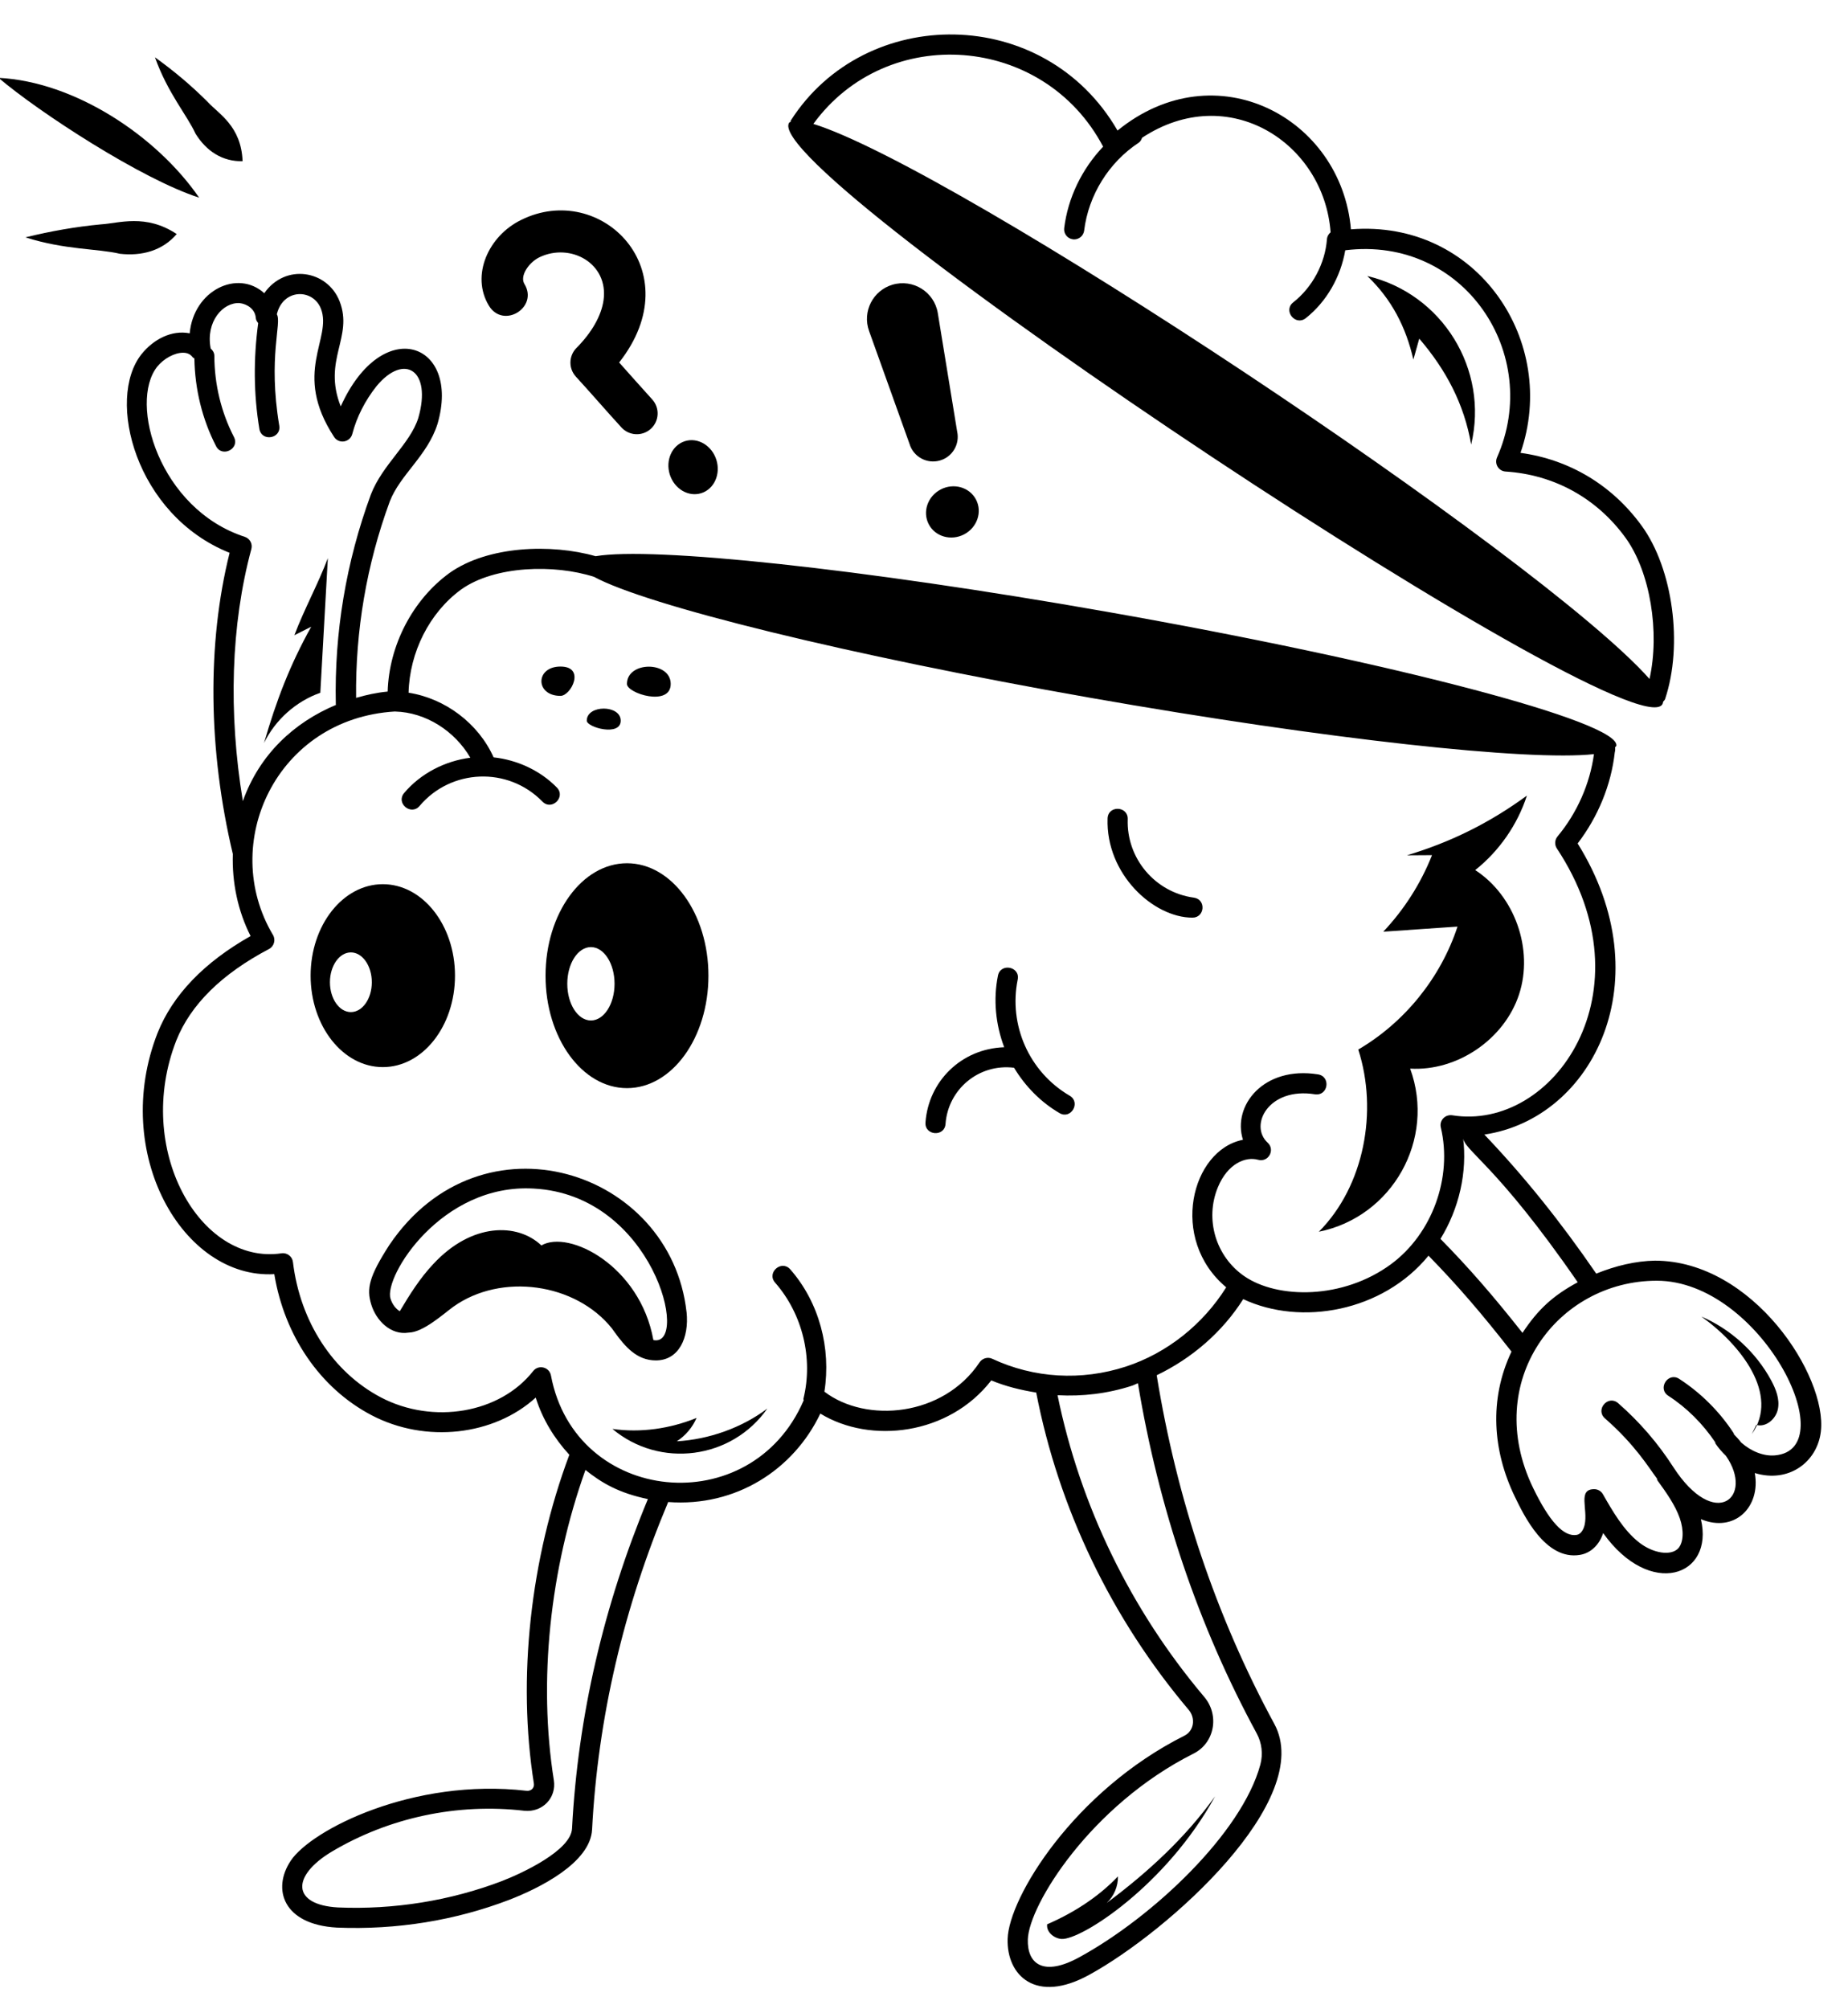 <?xml version="1.0" encoding="UTF-8"?>
<!DOCTYPE svg PUBLIC '-//W3C//DTD SVG 1.0//EN'
          'http://www.w3.org/TR/2001/REC-SVG-20010904/DTD/svg10.dtd'>
<svg height="50" preserveAspectRatio="xMidYMid meet" version="1.0" viewBox="6.4 4.0 45.9 49.7" width="46" xmlns="http://www.w3.org/2000/svg" xmlns:xlink="http://www.w3.org/1999/xlink" zoomAndPan="magnify"
><g id="change1_1"
  ><path d="M39.954,9.599c-0.236-2.769-3.357-4.439-5.797-2.453 c-1.815-3.136-6.267-3.14-8.115-0.25c-0.007,0.012-0.001,0.025-0.007,0.037 c-0.009,0.007-0.028,0.007-0.034,0.016C25.18,8.185,47.59,23.057,47.708,21.328 c0.017-0.022,0.04-0.038,0.049-0.066c0.449-1.344,0.195-3.232-0.579-4.299 c-0.734-1.012-1.795-1.647-3.012-1.814C45.121,12.394,43.098,9.349,39.954,9.599z M46.774,17.257c0.616,0.849,0.855,2.348,0.596,3.506 C44.669,17.718,30.125,8.074,26.602,6.981c1.832-2.517,5.728-2.224,7.197,0.565 c-0.524,0.551-0.874,1.266-0.967,2.023c-0.017,0.137,0.081,0.262,0.218,0.278 c0.01,0.001,0.021,0.002,0.03,0.002c0.125,0,0.232-0.093,0.248-0.22 c0.107-0.879,0.614-1.694,1.355-2.181c0.045-0.029,0.066-0.077,0.084-0.123 c2.137-1.41,4.518,0.118,4.682,2.348c-0.051,0.042-0.086,0.101-0.091,0.174 c-0.047,0.604-0.36,1.189-0.837,1.565c-0.26,0.205,0.053,0.596,0.311,0.393 c0.522-0.412,0.869-1.031,0.981-1.686c2.953-0.366,4.903,2.589,3.77,5.143 c-0.07,0.157,0.036,0.34,0.213,0.351C45.003,15.691,46.061,16.275,46.774,17.257z"
    /><path d="M31.677,28.228c0.066-0.326-0.426-0.419-0.49-0.1 c-0.12,0.592-0.059,1.215,0.155,1.78c-1.073,0.036-1.882,0.854-1.955,1.865 c-0.026,0.331,0.476,0.369,0.498,0.036c0.062-0.851,0.821-1.501,1.702-1.392 c0.277,0.461,0.664,0.855,1.129,1.126c0.285,0.167,0.536-0.266,0.252-0.432 C31.958,30.521,31.449,29.354,31.677,28.228z"
    /><path d="M36.052,26.193c-0.964-0.131-1.676-0.976-1.642-1.948 c0.012-0.329-0.488-0.351-0.5-0.018c-0.048,1.377,1.135,2.463,2.108,2.463 C36.328,26.69,36.361,26.235,36.052,26.193z"
    /><path d="M22.69,37.684c0.57,0,0.829-0.56,0.763-1.199c0-0,0-0.001-0.001-0.001 c-0.39-3.532-5.095-5.051-7.383-1.664c-0.502,0.78-0.57,1.081-0.448,1.475 c0.12,0.396,0.484,0.771,0.931,0.698c0.363-0.005,0.874-0.474,1.112-0.645 c1.188-0.844,3.029-0.588,3.933,0.539l0.062,0.086 C21.929,37.348,22.22,37.684,22.69,37.684z M16.099,36.148 c-0.168-0.541,1.26-2.865,3.558-2.731c2.971,0.158,3.879,3.93,2.979,3.763 c-0.003-0.001-0.005-0.003-0.008-0.004c-0.332-1.841-2.099-2.745-2.781-2.347 c-0.597-0.566-1.73-0.564-2.679,0.455c-0.335,0.354-0.59,0.761-0.838,1.178 C16.227,36.403,16.138,36.281,16.099,36.148z"
    /><path d="M19.345,9.365c-0.816,0.397-1.255,1.38-0.803,2.128 c0.356,0.588,1.237,0.049,0.885-0.535c-0.125-0.202,0.109-0.537,0.37-0.665 c0.764-0.369,1.725,0.143,1.593,1.07c-0.054,0.38-0.292,0.799-0.671,1.18 c-0.195,0.196-0.202,0.51-0.015,0.714c0.389,0.425,0.777,0.876,1.132,1.262 c0.191,0.208,0.517,0.226,0.73,0.032c0.211-0.193,0.225-0.52,0.032-0.73 c-0.283-0.31-0.563-0.63-0.82-0.916C23.572,10.626,21.323,8.386,19.345,9.365z"
    /><path d="M23.818,16.15c0.32-0.101,0.487-0.472,0.375-0.828 c-0.113-0.357-0.463-0.564-0.782-0.463s-0.487,0.472-0.375,0.828 C23.149,16.044,23.499,16.251,23.818,16.15z"
    /><path d="M30.173,14.617l-0.48-2.937c-0.086-0.527-0.615-0.858-1.127-0.706 c-0.487,0.145-0.752,0.669-0.581,1.147l1.006,2.807 c0.096,0.32,0.432,0.503,0.754,0.411C30.057,15.25,30.244,14.933,30.173,14.617z"
    /><path d="M30.346,17.173c0.324-0.169,0.457-0.556,0.296-0.864 c-0.161-0.308-0.554-0.42-0.878-0.251s-0.457,0.556-0.296,0.864 C29.628,17.23,30.022,17.342,30.346,17.173z"
    /><path d="M44.13,28.596c0.366-1.115-0.105-2.448-1.089-3.087 c0.596-0.474,1.049-1.126,1.284-1.85c-0.923,0.676-1.885,1.153-2.98,1.483 c0.208-0.001,0.416-0.003,0.623-0.004c-0.278,0.703-0.692,1.351-1.211,1.901 c0.615-0.042,1.229-0.084,1.844-0.127c-0.417,1.27-1.311,2.377-2.465,3.053 c0.493,1.526,0.151,3.387-0.979,4.524c1.83-0.371,2.908-2.296,2.268-4.05 C42.595,30.507,43.764,29.711,44.13,28.596z"
    /><path d="M20.321,20.455c-0.631,0-0.631,0.728,0,0.728 C20.584,21.183,20.952,20.455,20.321,20.455z"
    /><path d="M23.059,20.887c0-0.572-1.087-0.572-1.087,0 C21.973,21.126,23.059,21.459,23.059,20.887z"
    /><path d="M21.817,21.799c0-0.4-0.843-0.4-0.843,0 C20.975,21.966,21.817,22.2,21.817,21.799z"
    /><path d="M23.701,39.112c-0.658,0.267-1.387,0.374-2.09,0.273 c1.179,0.989,2.964,0.756,3.848-0.506c-0.635,0.479-1.454,0.768-2.249,0.813 C23.426,39.553,23.599,39.348,23.701,39.112z"
    /><path d="M51.626,39.449c0.16-1.378-1.692-4.242-4.122-4.242 c-0.473,0.007-0.977,0.127-1.457,0.322c-0.883-1.287-1.794-2.42-2.779-3.453 c2.713-0.402,4.42-3.856,2.317-7.228c0.508-0.663,0.833-1.458,0.922-2.26 c0.009-0.031,0.013-0.063,0.011-0.096c0-0.012-0.003-0.021-0.004-0.032 c0.009-0.013,0.03-0.023,0.032-0.037c0.104-0.591-5.574-2.083-12.683-3.333 c-6.1-1.073-11.259-1.615-12.669-1.375c-1.099-0.314-2.676-0.259-3.627,0.415 c-0.919,0.666-1.505,1.802-1.538,2.946c-0.267,0.025-0.529,0.083-0.784,0.156 c-0.019-1.665,0.259-3.305,0.835-4.873c0.259-0.673,0.938-1.136,1.188-1.932 c0.585-2.015-1.365-2.735-2.405-0.431c-0.457-1.16,0.319-1.712-0.027-2.608 c-0.303-0.779-1.353-0.95-1.872-0.203c-0.662-0.601-1.757-0.071-1.852,0.996 c-0.457-0.089-0.906,0.155-1.197,0.518c-0.888,1.115-0.148,4,2.188,4.932 c-0.563,2.251-0.534,4.896,0.08,7.479c-0.022,0.704,0.123,1.411,0.441,2.037 c-1.157,0.654-1.934,1.463-2.311,2.408c-1.165,2.974,0.623,6.116,2.9,5.987 c0.253,1.536,1.142,2.833,2.411,3.5c1.351,0.71,3.049,0.506,4.082-0.435 c0.17,0.541,0.464,1.017,0.835,1.42c-0.97,2.595-1.294,5.559-0.881,8.16 c0.019,0.117-0.074,0.197-0.184,0.183c-2.811-0.325-5.344,0.969-5.855,1.737 c-0.47,0.706-0.188,1.586,1.147,1.66c1.485,0.061,2.946-0.179,4.276-0.688 c0.749-0.289,2.018-0.917,2.062-1.746c0.144-2.774,0.785-5.508,1.89-8.133 c1.684,0.127,3.118-0.807,3.779-2.196c1.243,0.761,3.193,0.537,4.246-0.824 c0.36,0.15,0.736,0.24,1.116,0.302c0.56,2.882,1.866,5.605,3.788,7.879 c0.174,0.207,0.134,0.52-0.107,0.641c-2.742,1.376-4.36,4.015-4.391,5.045 c-0.027,0.907,0.701,1.627,2.033,0.889c1.96-1.073,5.616-4.345,4.59-6.229 c-1.443-2.66-2.421-5.572-2.92-8.655c0.872-0.419,1.632-1.072,2.149-1.89 c1.432,0.673,3.465,0.313,4.602-1.079c0.699,0.715,1.307,1.417,2.061,2.382 c-0.563,1.188-0.467,2.467,0.085,3.606c0.21,0.433,0.753,1.588,1.618,1.441 c0.267-0.045,0.479-0.249,0.574-0.541c1.162,1.632,2.766,1.084,2.427-0.346 c0.836,0.35,1.493-0.302,1.339-1.145C50.83,40.739,51.539,40.204,51.626,39.449 z M42.737,32.124c0.001,0,0.001-0,0.002-0 c-0,0.002-0.002,0.003-0.002,0.004C42.737,32.126,42.737,32.125,42.737,32.124z M12.643,17.537c0.035-0.129-0.037-0.262-0.164-0.303 c-2.119-0.69-2.889-3.322-2.174-4.225c0.163-0.202,0.43-0.346,0.639-0.346 c0.004,0,0.007,0,0.01,0c0.103,0.002,0.179,0.04,0.233,0.113 c0.01,0.014,0.028,0.017,0.041,0.028c0.012,0.761,0.195,1.514,0.539,2.179 c0.149,0.291,0.596,0.065,0.443-0.229c-0.316-0.613-0.484-1.309-0.486-2.012 c0-0.076-0.038-0.138-0.091-0.184c-0.129-0.668,0.307-1.155,0.721-1.127 c0.182,0.021,0.384,0.146,0.4,0.372c0.003,0.049,0.032,0.088,0.059,0.125 c-0.118,0.877-0.115,1.759,0.029,2.626c0.055,0.327,0.548,0.244,0.494-0.082 c-0.285-1.713,0.07-2.551-0.06-2.764c0.154-0.644,0.898-0.641,1.095-0.139 c0.288,0.747-0.721,1.584,0.328,3.186c0.122,0.183,0.396,0.132,0.451-0.074 c0.11-0.422,0.32-0.835,0.606-1.193c0.684-0.822,1.376-0.395,1.034,0.794 c-0.204,0.646-0.889,1.154-1.178,1.9c-0.617,1.679-0.91,3.433-0.871,5.212 c0,0.005,0.006,0.008,0.006,0.012c-1.041,0.436-1.9,1.226-2.315,2.39 C12.069,21.6,12.135,19.415,12.643,17.537z M20.608,49.306 c-0.024,0.544-1.231,1.108-1.74,1.305c-1.28,0.489-2.689,0.715-4.073,0.656 c-1.145-0.064-1.167-0.778-0.154-1.386c1.425-0.848,3.121-1.208,4.779-1.015 c0.456,0.048,0.806-0.325,0.736-0.759c-0.39-2.451-0.099-5.235,0.785-7.703 c0.405,0.323,0.827,0.572,1.551,0.723C21.394,43.768,20.754,46.516,20.608,49.306z M37.612,46.943c0.13,0.239,0.162,0.515,0.092,0.778 c-0.46,1.7-2.667,3.78-4.483,4.775c-0.91,0.505-1.312,0.168-1.292-0.436 c0.025-0.848,1.558-3.329,4.115-4.613c0.523-0.261,0.653-0.952,0.265-1.41 c-1.83-2.166-3.081-4.75-3.642-7.489c0.618,0.034,1.244-0.039,1.85-0.236 c0.05-0.016,0.096-0.044,0.146-0.062C35.176,41.343,36.16,44.269,37.612,46.943z M40.953,35.292c-1.197,0.883-2.823,0.87-3.651,0.298 c-0.702-0.486-0.984-1.408-0.651-2.21c0.243-0.582,0.683-0.766,1-0.677 c0.256,0.068,0.426-0.25,0.235-0.425c-0.47-0.432,0.024-1.386,1.173-1.202 c0.333,0.048,0.401-0.442,0.078-0.494c-1.348-0.216-2.135,0.773-1.865,1.624 c-1.282,0.25-1.846,2.467-0.416,3.663c-0.574,0.917-1.466,1.634-2.495,1.969 c-1.104,0.358-2.28,0.289-3.317-0.195c-0.107-0.051-0.244-0.015-0.313,0.088 c-0.902,1.351-2.817,1.52-3.855,0.729c0.17-1.076-0.127-2.215-0.847-3.036 c-0.219-0.249-0.595,0.081-0.377,0.329c0.681,0.776,0.95,1.881,0.703,2.883 c-0.003,0.014,0.007,0.026,0.006,0.041c-1.305,3.022-5.673,2.593-6.277-0.62 c-0.04-0.21-0.309-0.277-0.442-0.108c-0.823,1.048-2.485,1.334-3.784,0.652 c-1.189-0.626-2.005-1.881-2.182-3.359c-0.016-0.139-0.146-0.239-0.286-0.217 c-2.028,0.298-3.666-2.589-2.611-5.285c0.354-0.89,1.129-1.654,2.302-2.271 c0.127-0.067,0.171-0.228,0.099-0.349c-1.349-2.267,0.08-5.375,3.032-5.549 c0.001,0,0.001,0.001,0.002,0.001c0.766,0.02,1.483,0.486,1.868,1.147 c-0.631,0.081-1.234,0.39-1.644,0.876c-0.213,0.253,0.171,0.571,0.383,0.322 c0.777-0.922,2.193-0.988,3.052-0.109c0.23,0.236,0.589-0.112,0.357-0.35 c-0.413-0.423-0.986-0.685-1.57-0.748c-0.376-0.842-1.203-1.464-2.112-1.605 c0.024-0.997,0.514-1.989,1.311-2.567c0.831-0.589,2.314-0.627,3.296-0.31 c1.314,0.711,6.301,1.944,12.332,3.004c5.88,1.034,10.885,1.576,12.503,1.398 c-0.1,0.732-0.414,1.454-0.905,2.044c-0.07,0.084-0.077,0.206-0.017,0.297 c2.351,3.551-0.084,7.031-2.599,6.626c-0.182-0.025-0.323,0.135-0.282,0.304 C42.48,33.144,41.972,34.538,40.953,35.292z M42.178,34.666 c0.46-0.749,0.673-1.655,0.56-2.528c0.003,0.328,0.796,0.63,2.849,3.605 c-0.606,0.329-0.977,0.66-1.372,1.257 C43.484,36.074,42.878,35.378,42.178,34.666z M49.645,39.721 c-0.053-0.072-0.117-0.138-0.179-0.204c-0.004-0.008,0-0.017-0.005-0.025 c-0.348-0.535-0.815-1.001-1.352-1.349c-0.275-0.181-0.551,0.239-0.271,0.42 c0.46,0.297,0.857,0.697,1.163,1.151c0.005,0.011,0.001,0.024,0.008,0.035 c0.074,0.11,0.162,0.211,0.258,0.303c0.716,1.026-0.269,1.88-1.305,0.282 c-0.378-0.589-0.839-1.124-1.369-1.587c-0.251-0.219-0.577,0.159-0.33,0.376 c0.753,0.659,1.088,1.222,1.291,1.493c0.007,0.014,0.001,0.031,0.011,0.044 c0.218,0.301,0.441,0.612,0.557,0.942c0.107,0.307,0.091,0.608-0.04,0.75 c-0.181,0.191-0.624,0.124-0.973-0.15c-0.387-0.304-0.657-0.777-0.896-1.195 c-0.045-0.08-0.129-0.126-0.217-0.126c-0.416,0-0.15,0.492-0.237,0.885 c-0.023,0.104-0.088,0.232-0.195,0.25c-0.327,0.057-0.684-0.338-1.085-1.166 c-1.279-2.646,0.606-5.145,3.07-5.145c2.571,0,4.683,4.184,2.936,4.337 C50.2,40.067,49.891,39.939,49.645,39.721z"
    /><path d="M48.658,36.595c0.982,0.704,1.949,1.935,1.253,2.919l0.111-0.229 c0.24,0.069,0.489-0.148,0.537-0.393c0.049-0.245-0.049-0.494-0.168-0.714 C50.012,37.477,49.391,36.91,48.658,36.595z"
    /><path d="M6.364,5.837c1.006,0.856,3.557,2.519,4.982,2.975 C10.286,7.275,8.253,5.931,6.364,5.837z"
    /><path d="M9.379,10.206c0.54,0.061,1.054-0.074,1.41-0.49 c-0.769-0.512-1.441-0.266-1.878-0.241C8.281,9.534,7.66,9.644,7.031,9.798 C8.026,10.113,8.814,10.073,9.379,10.206z"
    /><path d="M11.256,7.223c0.271,0.437,0.672,0.696,1.169,0.684 c-0.032-0.872-0.593-1.173-0.864-1.469c-0.402-0.403-0.836-0.769-1.312-1.11 C10.566,6.217,11.05,6.77,11.256,7.223z"
    /><path d="M40.36,10.758c0.602,0.574,0.959,1.264,1.145,2.075 c0.049-0.173,0.097-0.346,0.146-0.52c0.666,0.776,1.115,1.623,1.289,2.63 C43.386,13.079,42.225,11.197,40.36,10.758z"
    /><path d="M33.89,51.154c0.179-0.168,0.282-0.413,0.277-0.658 c-0.486,0.512-1.109,0.909-1.758,1.189c-0.026,0.189,0.168,0.352,0.358,0.364 c0.48,0.031,2.601-1.326,3.813-3.542C35.842,49.537,34.907,50.398,33.89,51.154z"
    /><path d="M14.356,21.106c0.062-1.114,0.124-2.229,0.187-3.343 c-0.239,0.636-0.592,1.278-0.831,1.914c0.139-0.07,0.279-0.141,0.418-0.211 c-0.534,0.958-0.866,1.834-1.172,2.887C13.238,21.777,13.752,21.319,14.356,21.106z"
    /><path d="M21.973,30.923c1.117,0,2.023-1.25,2.023-2.792 c0-1.542-0.906-2.792-2.023-2.792s-2.023,1.25-2.023,2.792 C19.949,29.672,20.855,30.923,21.973,30.923z M21.077,27.421 c0.324,0,0.587,0.408,0.587,0.911s-0.263,0.911-0.587,0.911 c-0.324,0-0.587-0.408-0.587-0.911S20.753,27.421,21.077,27.421z"
    /><path d="M17.701,28.13c0-1.254-0.803-2.271-1.793-2.271 c-0.99,0-1.793,1.017-1.793,2.271c0,1.254,0.803,2.271,1.793,2.271 C16.899,30.402,17.701,29.385,17.701,28.13z M15.115,29.035 c-0.287,0-0.52-0.332-0.52-0.741c0-0.409,0.233-0.741,0.52-0.741 s0.52,0.332,0.52,0.741C15.635,28.703,15.402,29.035,15.115,29.035z"
  /></g
></svg
>
